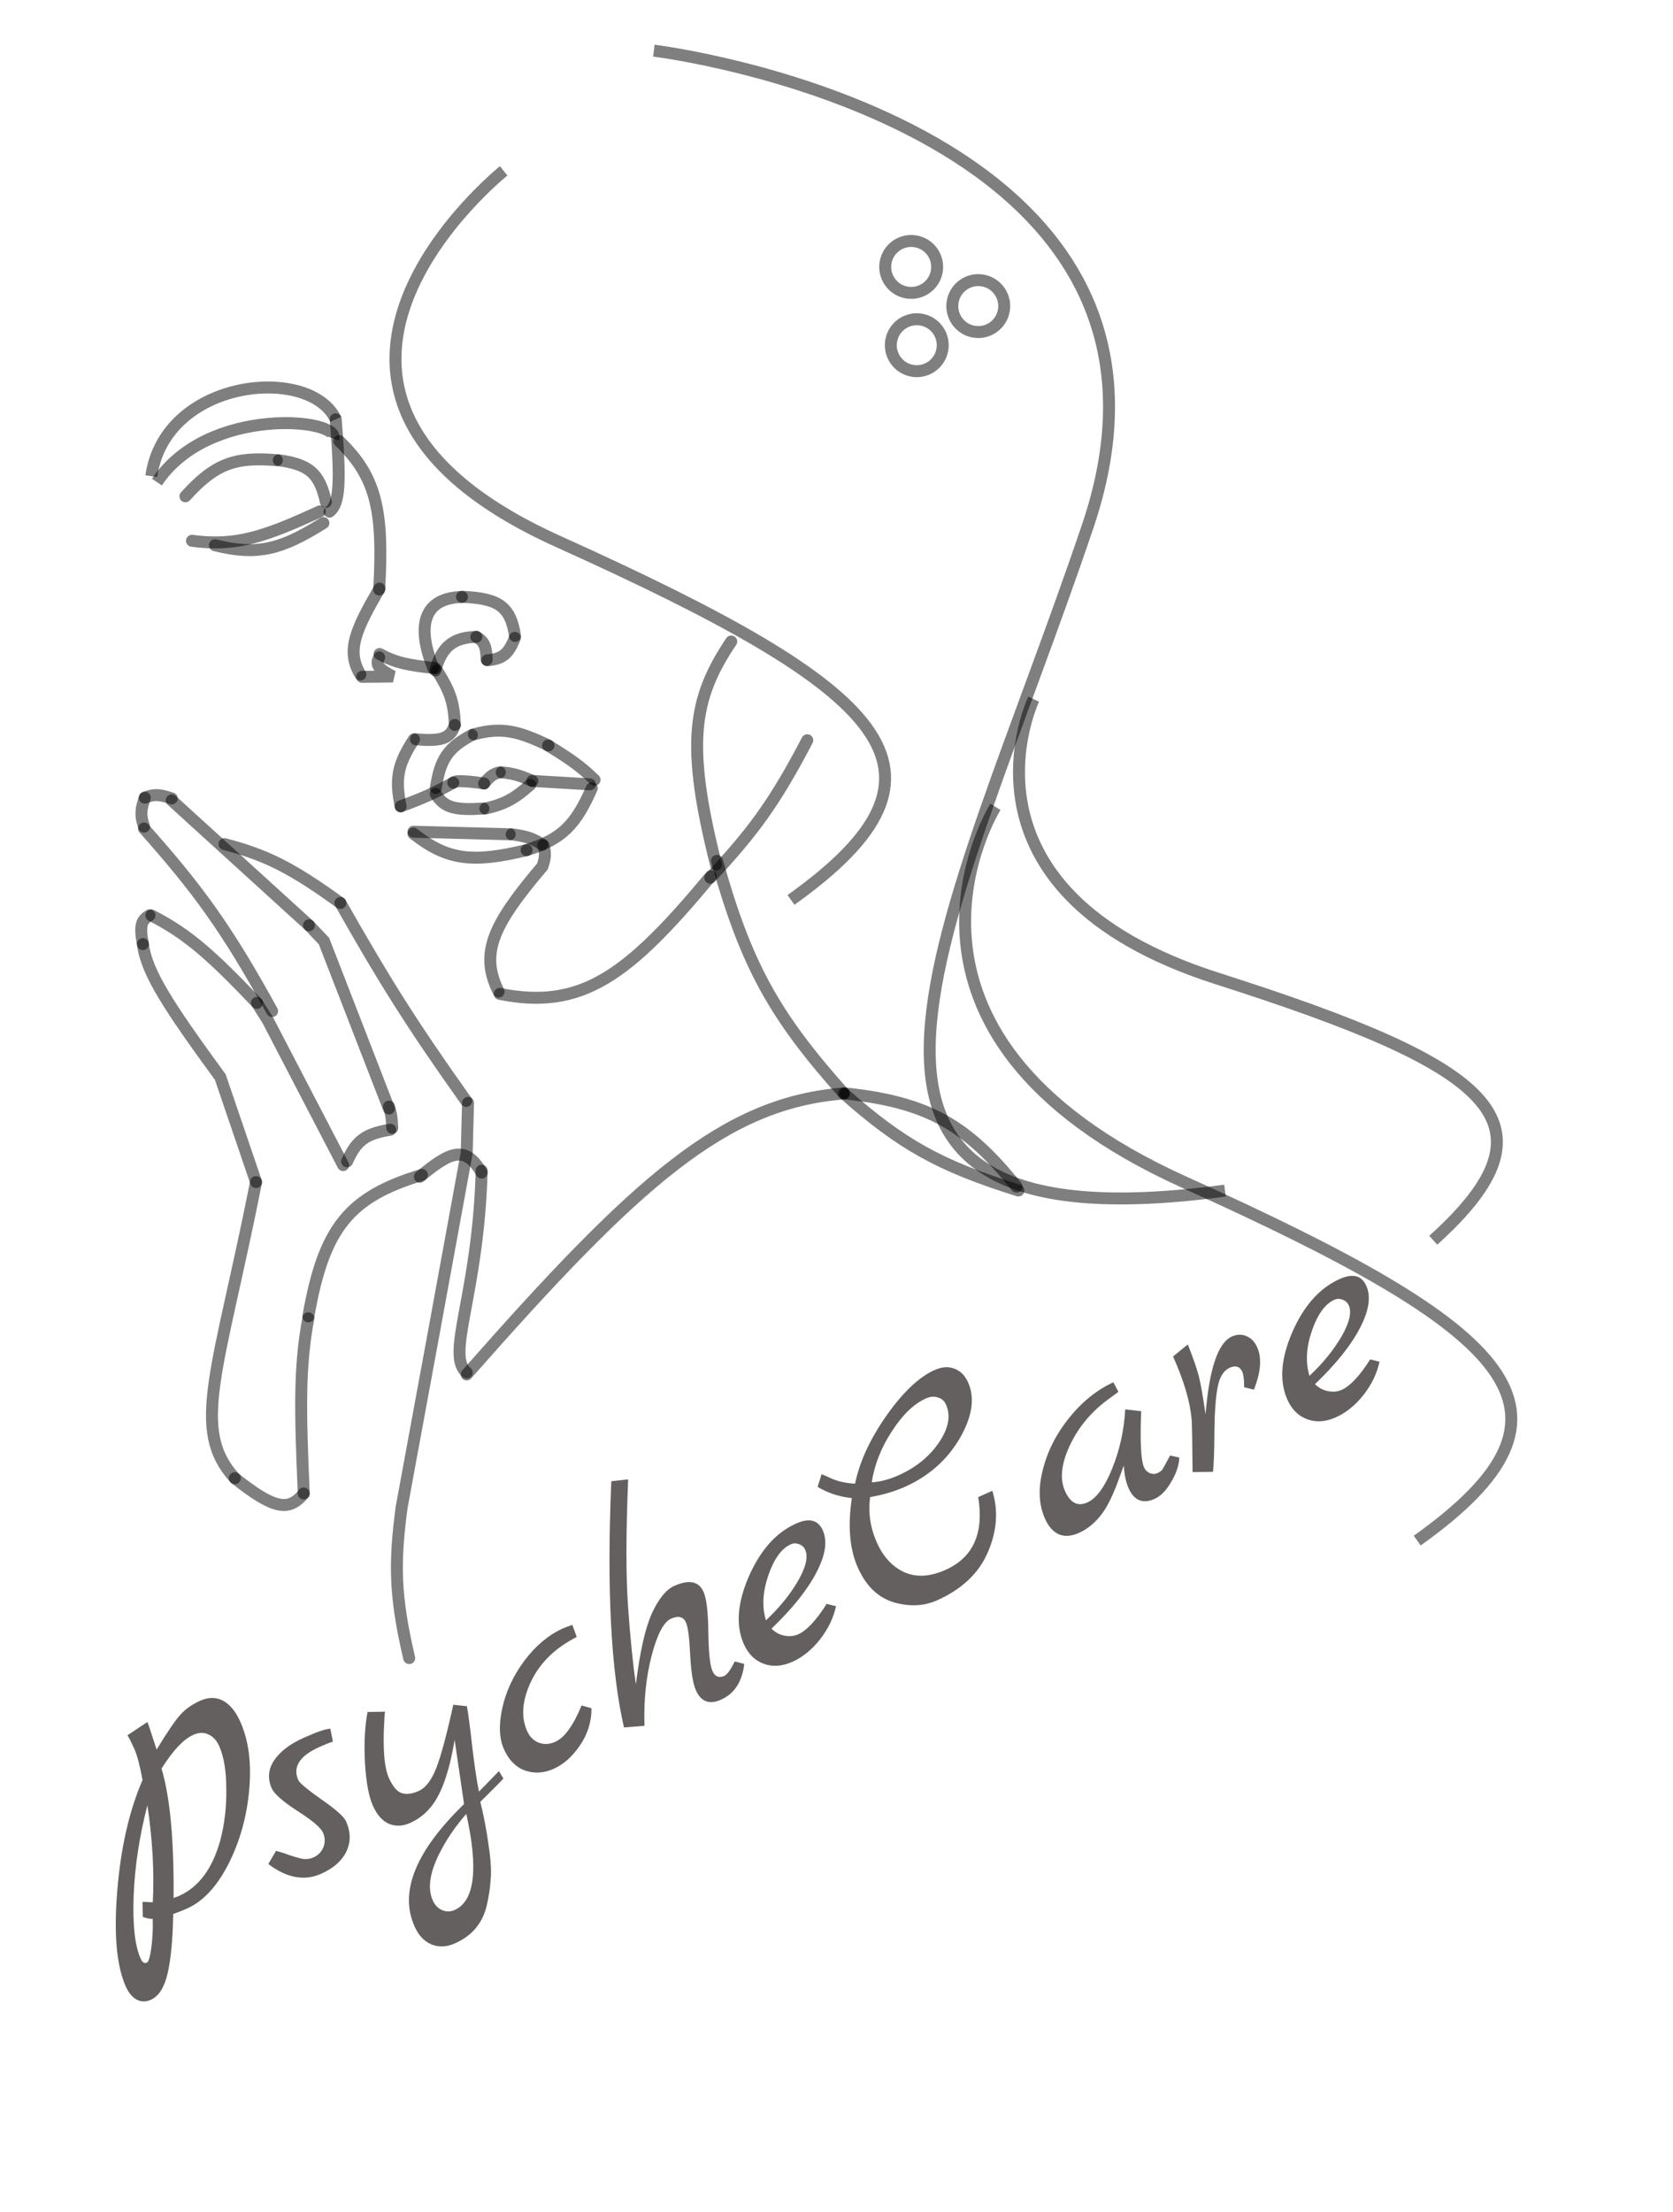 <?xml version="1.0" encoding="UTF-8"?> <svg xmlns="http://www.w3.org/2000/svg" width="56" height="74" viewBox="0 0 56 74" fill="none"><path d="M33.32 26.995C33.32 26.995 28.562 34.558 39.651 39.559C50.741 44.559 53.511 47.219 47.438 51.546" stroke="black" stroke-opacity="0.5" stroke-width="0.4"></path><path d="M34.6 23.392C34.6 23.392 31.529 29.795 40.739 32.738C49.949 35.68 52.378 37.529 47.975 41.496" stroke="black" stroke-opacity="0.5" stroke-width="0.4"></path><path d="M16.859 5.717C16.859 5.717 7.601 13.121 18.691 18.121C29.78 23.122 32.55 25.781 26.477 30.109" stroke="black" stroke-opacity="0.5" stroke-width="0.4"></path><path d="M21.887 1.695C21.887 1.695 41.004 4.024 36.41 17.605C31.816 31.187 25.404 41.933 41.004 39.836" stroke="black" stroke-opacity="0.5" stroke-width="0.4"></path><path d="M5.064 15.931C5.537 12.656 10.383 12.203 11.238 14.03" stroke="black" stroke-opacity="0.5" stroke-width="0.4"></path><path d="M5.253 16.13C6.969 13.555 11.397 14.009 11.156 14.673" stroke="black" stroke-opacity="0.5" stroke-width="0.4"></path><path d="M11.356 14.759C12.592 15.948 12.845 17.076 12.692 19.725" stroke="black" stroke-opacity="0.5" stroke-width="0.4" stroke-linecap="round"></path><path d="M12.702 19.694C11.914 21.054 11.579 21.77 12.062 22.568" stroke="black" stroke-opacity="0.5" stroke-width="0.4" stroke-linecap="round"></path><path d="M12.12 22.646L13.151 22.634C12.667 22.382 12.554 22.243 12.693 21.995" stroke="black" stroke-opacity="0.5" stroke-width="0.4" stroke-linecap="round"></path><path d="M12.705 21.882C13.229 22.167 13.659 22.259 14.568 22.354" stroke="black" stroke-opacity="0.5" stroke-width="0.4" stroke-linecap="round"></path><path d="M14.569 22.433C14.792 21.62 15.186 21.329 15.946 21.308" stroke="black" stroke-opacity="0.5" stroke-width="0.4" stroke-linecap="round"></path><path d="M15.944 21.309C16.199 21.457 16.281 21.617 16.289 22.076" stroke="black" stroke-opacity="0.5" stroke-width="0.4" stroke-linecap="round"></path><path d="M16.312 22.092C16.8 22.048 17.014 21.907 17.234 21.342" stroke="black" stroke-opacity="0.5" stroke-width="0.4" stroke-linecap="round"></path><path d="M15.465 19.968C16.684 20.017 17.089 20.287 17.239 21.276" stroke="black" stroke-opacity="0.5" stroke-width="0.4" stroke-linecap="round"></path><path d="M14.503 22.355C13.908 20.859 14.231 20.008 15.462 19.973" stroke="black" stroke-opacity="0.5" stroke-width="0.4" stroke-linecap="round"></path><path d="M6.207 16.606C7.21 15.491 7.897 15.282 9.268 15.397" stroke="black" stroke-opacity="0.5" stroke-width="0.4" stroke-linecap="round"></path><path d="M9.333 15.399C10.335 15.539 10.698 15.825 10.908 16.794" stroke="black" stroke-opacity="0.5" stroke-width="0.4" stroke-linecap="round"></path><path d="M6.426 18.094C7.939 18.298 8.918 17.927 10.706 17.111" stroke="black" stroke-opacity="0.5" stroke-width="0.4" stroke-linecap="round"></path><path d="M7.195 18.243C8.632 18.602 9.425 18.376 10.825 17.5" stroke="black" stroke-opacity="0.5" stroke-width="0.4" stroke-linecap="round"></path><path d="M11.238 14.03C11.409 16.158 11.37 16.856 11.028 17.119" stroke="black" stroke-opacity="0.5" stroke-width="0.4" stroke-linecap="round"></path><path d="M14.627 22.434C15.033 23.081 15.199 23.465 15.224 24.255" stroke="black" stroke-opacity="0.5" stroke-width="0.4" stroke-linecap="round"></path><path d="M15.224 24.255C15.074 24.72 14.765 24.807 13.922 24.736" stroke="black" stroke-opacity="0.5" stroke-width="0.4" stroke-linecap="round"></path><path d="M13.858 24.735C13.34 25.531 13.206 26.014 13.412 26.979" stroke="black" stroke-opacity="0.5" stroke-width="0.4" stroke-linecap="round"></path><path d="M13.412 26.979C14.156 26.704 14.545 26.533 15.173 26.187" stroke="black" stroke-opacity="0.5" stroke-width="0.4" stroke-linecap="round"></path><path d="M15.173 26.187C15.241 26.06 16.204 26.214 16.204 26.214" stroke="black" stroke-opacity="0.5" stroke-width="0.4" stroke-linecap="round"></path><path d="M16.204 26.214C16.405 25.967 16.52 25.884 16.73 25.841" stroke="black" stroke-opacity="0.5" stroke-width="0.4" stroke-linecap="round"></path><path d="M16.794 25.843C17.187 25.879 17.411 25.947 17.818 26.128" stroke="black" stroke-opacity="0.5" stroke-width="0.4" stroke-linecap="round"></path><path d="M17.818 26.128L19.748 26.243" stroke="black" stroke-opacity="0.5" stroke-width="0.4" stroke-linecap="round"></path><path d="M14.589 26.365C14.732 25.412 14.989 25.018 15.795 24.592" stroke="black" stroke-opacity="0.5" stroke-width="0.4" stroke-linecap="round"></path><path d="M15.862 24.569C16.802 24.315 17.355 24.463 18.36 24.941" stroke="black" stroke-opacity="0.5" stroke-width="0.4" stroke-linecap="round"></path><path d="M18.345 24.943C19.14 25.424 19.467 25.673 19.901 26.091" stroke="black" stroke-opacity="0.5" stroke-width="0.4" stroke-linecap="round"></path><path d="M14.584 26.558C14.868 27.043 15.265 27.111 16.182 27.052" stroke="black" stroke-opacity="0.5" stroke-width="0.4" stroke-linecap="round"></path><path d="M16.247 27.053C16.91 26.901 17.233 26.712 17.75 26.255" stroke="black" stroke-opacity="0.5" stroke-width="0.4" stroke-linecap="round"></path><path d="M19.809 26.373C19.271 27.597 18.812 28.075 17.628 28.443" stroke="black" stroke-opacity="0.5" stroke-width="0.4" stroke-linecap="round"></path><path d="M17.628 28.443C15.812 28.884 14.974 28.782 13.84 27.892" stroke="black" stroke-opacity="0.5" stroke-width="0.4" stroke-linecap="round"></path><path d="M13.841 27.828L17.062 27.913" stroke="black" stroke-opacity="0.5" stroke-width="0.4" stroke-linecap="round"></path><path d="M17.126 27.914C17.629 27.982 17.857 28.055 18.149 28.263" stroke="black" stroke-opacity="0.5" stroke-width="0.4" stroke-linecap="round"></path><path d="M18.189 28.277C18.259 28.517 18.266 28.666 18.159 28.986C16.518 30.919 16.042 31.88 16.69 33.179" stroke="black" stroke-opacity="0.5" stroke-width="0.4" stroke-linecap="round"></path><path d="M16.729 33.254C19.459 33.8 21.01 32.667 23.793 29.314" stroke="black" stroke-opacity="0.5" stroke-width="0.4" stroke-linecap="round"></path><path d="M23.776 29.367C25.227 27.815 25.948 26.822 27.022 24.767" stroke="black" stroke-opacity="0.5" stroke-width="0.4" stroke-linecap="round"></path><path d="M23.968 28.931C22.952 24.905 23.186 23.382 24.477 21.463" stroke="black" stroke-opacity="0.5" stroke-width="0.4" stroke-linecap="round"></path><path d="M24 28.803C24.976 32.294 25.923 33.988 28.244 36.585" stroke="black" stroke-opacity="0.5" stroke-width="0.4" stroke-linecap="round"></path><path d="M28.244 36.585C30.165 38.285 31.44 39.004 34.089 39.832" stroke="black" stroke-opacity="0.5" stroke-width="0.4" stroke-linecap="round"></path><path d="M28.308 36.587C31.105 36.88 32.394 37.68 34.028 39.702" stroke="black" stroke-opacity="0.5" stroke-width="0.4" stroke-linecap="round"></path><path d="M28.244 36.585C24.245 36.903 21.332 39.5 15.621 45.987" stroke="black" stroke-opacity="0.5" stroke-width="0.4" stroke-linecap="round"></path><path d="M15.623 45.923C14.901 45.334 16.014 43.323 16.122 39.168" stroke="black" stroke-opacity="0.5" stroke-width="0.4" stroke-linecap="round"></path><path d="M16.121 39.232C15.586 38.325 15.092 38.502 14.055 39.372" stroke="black" stroke-opacity="0.5" stroke-width="0.4" stroke-linecap="round"></path><path d="M14.121 39.309C11.697 40.046 10.844 41.058 10.322 44.044" stroke="black" stroke-opacity="0.5" stroke-width="0.4" stroke-linecap="round"></path><path d="M10.321 44.108C10.012 45.753 10.05 47.223 10.167 49.97" stroke="black" stroke-opacity="0.5" stroke-width="0.4" stroke-linecap="round"></path><path d="M10.167 49.97C9.66 50.597 9.152 50.478 7.86 49.458" stroke="black" stroke-opacity="0.5" stroke-width="0.4" stroke-linecap="round"></path><path d="M7.86 49.458C6.366 47.817 7.309 45.898 8.571 39.55" stroke="black" stroke-opacity="0.5" stroke-width="0.4" stroke-linecap="round"></path><path d="M8.571 39.55L7.374 36.038C5.646 33.672 4.902 32.541 4.783 31.587" stroke="black" stroke-opacity="0.5" stroke-width="0.4" stroke-linecap="round"></path><path d="M4.783 31.587C4.66 30.955 4.741 30.785 5.002 30.626" stroke="black" stroke-opacity="0.5" stroke-width="0.4" stroke-linecap="round"></path><path d="M5.066 30.628C6.327 31.272 7.124 32.014 8.599 33.556" stroke="black" stroke-opacity="0.5" stroke-width="0.4" stroke-linecap="round"></path><path d="M8.599 33.556L8.97 34.146L11.486 38.982" stroke="black" stroke-opacity="0.5" stroke-width="0.4" stroke-linecap="round"></path><path d="M9.108 33.828C7.607 31.101 6.657 29.786 4.82 27.721" stroke="black" stroke-opacity="0.5" stroke-width="0.4" stroke-linecap="round"></path><path d="M4.822 27.656C4.685 27.275 4.72 27.064 4.847 26.69" stroke="black" stroke-opacity="0.5" stroke-width="0.4" stroke-linecap="round"></path><path d="M4.847 26.69C5.156 26.557 5.36 26.583 5.749 26.714" stroke="black" stroke-opacity="0.5" stroke-width="0.4" stroke-linecap="round"></path><path d="M5.747 26.778L10.343 30.959" stroke="black" stroke-opacity="0.5" stroke-width="0.4" stroke-linecap="round"></path><path d="M10.343 30.959L10.845 31.488L13.018 37.089" stroke="black" stroke-opacity="0.5" stroke-width="0.4" stroke-linecap="round"></path><path d="M11.619 38.857C11.914 38.203 12.189 37.934 13.064 37.799" stroke="black" stroke-opacity="0.5" stroke-width="0.4" stroke-linecap="round"></path><path d="M13.02 37.024C13.084 37.236 13.115 37.371 13.13 37.736" stroke="black" stroke-opacity="0.5" stroke-width="0.4" stroke-linecap="round"></path><path d="M7.514 28.242C8.889 28.604 9.729 29.008 11.394 30.213" stroke="black" stroke-opacity="0.5" stroke-width="0.4" stroke-linecap="round"></path><path d="M11.394 30.213C12.867 32.811 13.775 34.262 15.604 36.834" stroke="black" stroke-opacity="0.5" stroke-width="0.4" stroke-linecap="round"></path><path d="M15.666 36.9L15.622 38.575L14.494 44.733L13.442 50.442C13.194 52.319 13.213 53.412 13.697 55.477" stroke="black" stroke-opacity="0.5" stroke-width="0.4" stroke-linecap="round"></path><circle cx="30.5" cy="8.931" r="0.869" transform="rotate(15 30.5 8.931)" stroke="black" stroke-opacity="0.5" stroke-width="0.4"></circle><circle cx="30.687" cy="11.55" r="0.869" transform="rotate(15 30.687 11.55)" stroke="black" stroke-opacity="0.5" stroke-width="0.4"></circle><circle cx="32.745" cy="10.241" r="0.869" transform="rotate(15 32.745 10.241)" stroke="black" stroke-opacity="0.5" stroke-width="0.4"></circle><path d="M5.242 58.537C5.622 57.916 5.894 57.52 6.058 57.349C6.22 57.172 6.435 57.024 6.702 56.903C6.976 56.78 7.229 56.779 7.46 56.9C7.692 57.021 7.886 57.256 8.042 57.603C8.322 58.225 8.422 58.984 8.342 59.88C8.263 60.777 8.032 61.604 7.649 62.363C7.264 63.115 6.804 63.612 6.269 63.852C6.135 63.912 5.978 63.975 5.798 64.04C5.783 64.883 5.722 65.541 5.613 66.016C5.505 66.491 5.317 66.789 5.05 66.909C4.883 66.984 4.725 66.983 4.577 66.904C4.43 66.826 4.308 66.68 4.211 66.466C3.902 65.777 3.806 64.714 3.924 63.278C4.039 61.836 4.322 60.595 4.771 59.556C4.68 59.067 4.589 58.722 4.499 58.521C4.406 58.314 4.328 58.16 4.267 58.059L4.935 57.614C4.956 57.66 5.058 57.968 5.242 58.537ZM4.771 63.633L5.115 63.647C5.167 62.635 5.106 61.553 4.934 60.4C4.664 61.446 4.511 62.456 4.474 63.429C4.437 64.402 4.515 65.103 4.708 65.531C4.765 65.658 4.834 65.704 4.914 65.668C4.974 65.64 5.025 65.469 5.068 65.152C5.108 64.829 5.122 64.512 5.112 64.204C5.007 64.203 4.896 64.18 4.78 64.136L4.771 63.633ZM5.81 63.504L6.005 63.428C6.654 63.136 7.109 62.521 7.371 61.584C7.515 61.045 7.583 60.471 7.575 59.864C7.574 59.253 7.494 58.771 7.334 58.416C7.247 58.222 7.124 58.093 6.966 58.027C6.815 57.958 6.649 57.965 6.468 58.046C6.14 58.193 5.787 58.569 5.407 59.174C5.693 60.131 5.827 61.574 5.81 63.504ZM11.058 57.84L11.143 58.271C11.024 58.309 10.873 58.369 10.693 58.45C10.024 58.751 9.789 59.122 9.987 59.563C10.029 59.657 10.286 59.871 10.758 60.205C11.237 60.537 11.511 60.779 11.58 60.933C11.743 61.294 11.747 61.634 11.592 61.953C11.442 62.262 11.163 62.508 10.755 62.691C10.193 62.944 9.602 62.836 8.981 62.367L9.24 61.925C9.367 61.957 9.508 62.002 9.663 62.061C9.815 62.113 9.927 62.147 9.999 62.163C10.177 62.22 10.343 62.213 10.497 62.144C10.65 62.075 10.76 61.961 10.826 61.803C10.888 61.638 10.883 61.476 10.811 61.315C10.736 61.148 10.451 60.907 9.955 60.591C9.466 60.272 9.181 60.022 9.099 59.842C8.952 59.514 8.976 59.201 9.172 58.904C9.375 58.604 9.701 58.353 10.149 58.152C10.604 57.947 10.906 57.843 11.058 57.84ZM16.701 59.258L16.849 59.505C16.831 59.537 16.574 59.797 16.078 60.286C16.196 60.763 16.288 61.245 16.353 61.73C16.428 62.219 16.452 62.602 16.424 62.88C16.406 63.162 16.363 63.45 16.295 63.746C16.159 64.338 15.807 64.762 15.239 65.017C14.957 65.144 14.694 65.157 14.449 65.059C14.204 64.96 14.013 64.76 13.878 64.459C13.358 63.302 13.909 61.936 15.533 60.362L15.218 58.212C15.031 59.334 14.751 60.098 14.38 60.507C14.201 60.716 13.984 60.878 13.73 60.992C13.482 61.103 13.246 61.113 13.02 61.022C12.8 60.927 12.622 60.726 12.483 60.419C12.345 60.111 12.256 59.636 12.217 58.995C12.181 58.343 12.21 57.772 12.302 57.28L12.889 57.27C12.877 57.299 12.864 57.518 12.847 57.928C12.826 58.669 12.882 59.186 13.014 59.48C13.147 59.775 13.292 59.947 13.451 59.996C13.61 60.045 13.8 60.02 14.02 59.921C14.241 59.821 14.43 59.58 14.587 59.196C14.747 58.802 14.943 58.083 15.173 57.038L15.629 57.087C15.674 57.332 15.734 57.787 15.809 58.453C15.887 59.109 15.961 59.607 16.033 59.944L16.701 59.258ZM15.608 60.69C15.274 61.073 15.002 61.461 14.793 61.853C14.395 62.578 14.293 63.155 14.485 63.583C14.557 63.744 14.663 63.853 14.801 63.911C14.94 63.969 15.08 63.967 15.22 63.904C15.889 63.603 16.018 62.532 15.608 60.69ZM19.467 57.062L19.798 57.154C19.803 57.594 19.677 58.004 19.422 58.384C19.167 58.764 18.872 59.03 18.538 59.18C18.21 59.327 17.889 59.347 17.575 59.239C17.268 59.128 17.033 58.892 16.871 58.53C16.708 58.169 16.69 57.707 16.814 57.145C16.939 56.582 17.188 56.052 17.559 55.555C17.938 55.056 18.367 54.697 18.849 54.481C18.916 54.451 19.019 54.412 19.159 54.366L19.305 54.77C18.584 55.135 18.073 55.634 17.771 56.268C17.476 56.899 17.434 57.449 17.644 57.917C17.732 58.111 17.862 58.241 18.037 58.308C18.211 58.374 18.396 58.363 18.59 58.276C18.897 58.138 19.19 57.733 19.467 57.062ZM24.596 55.588L24.912 55.674C24.842 56.269 24.583 56.667 24.135 56.868C23.747 57.043 23.467 56.939 23.296 56.558C23.196 56.337 23.132 55.944 23.103 55.379C23.077 54.803 23.03 54.438 22.961 54.285C22.873 54.091 22.706 54.049 22.459 54.16C22.211 54.272 21.994 54.691 21.806 55.419C21.622 56.136 21.545 56.911 21.573 57.743L20.886 57.798C20.449 55.896 20.308 53.15 20.462 49.559L21.026 49.498C20.951 51.317 20.95 52.736 21.023 53.757C21.098 54.817 21.185 55.682 21.285 56.352C21.419 55.272 21.595 54.484 21.816 53.991C22.043 53.495 22.294 53.185 22.568 53.062C23.063 52.84 23.39 52.906 23.549 53.26C23.649 53.481 23.702 53.931 23.71 54.611C23.719 55.291 23.765 55.724 23.849 55.911C23.933 56.099 24.066 56.152 24.246 56.071C24.34 56.028 24.456 55.867 24.596 55.588ZM27.67 53.663L27.982 53.74C27.904 54.12 27.728 54.489 27.454 54.845C27.177 55.195 26.868 55.447 26.527 55.6C26.186 55.753 25.866 55.776 25.569 55.669C25.271 55.561 25.049 55.344 24.901 55.016C24.625 54.401 24.677 53.65 25.058 52.763C25.446 51.873 25.974 51.277 26.643 50.977C27.084 50.778 27.383 50.853 27.54 51.201C27.702 51.562 27.632 52.032 27.329 52.61C27.033 53.185 26.531 53.813 25.824 54.493C25.953 54.62 26.101 54.698 26.267 54.728C26.433 54.757 26.583 54.742 26.717 54.682C27.005 54.553 27.322 54.213 27.67 53.663ZM25.638 54.214C26.096 53.783 26.455 53.34 26.717 52.885C26.979 52.43 27.057 52.085 26.951 51.851C26.913 51.764 26.844 51.702 26.747 51.665C26.651 51.629 26.559 51.63 26.472 51.669C26.157 51.81 25.905 52.161 25.714 52.721C25.528 53.271 25.502 53.769 25.638 54.214ZM31.279 45.841C31.526 45.729 31.749 45.714 31.945 45.794C32.146 45.865 32.299 46.017 32.404 46.251C32.639 46.773 32.546 47.398 32.125 48.126C31.702 48.847 31.092 49.386 30.296 49.744C29.948 49.9 29.558 50.016 29.125 50.09C29.057 50.619 29.133 51.127 29.353 51.615C29.569 52.097 29.879 52.428 30.282 52.609C30.682 52.783 31.139 52.754 31.654 52.523C32.577 52.108 32.94 51.297 32.744 50.091L33.215 49.879C33.421 50.534 33.374 51.215 33.072 51.921C32.777 52.624 32.212 53.164 31.376 53.54C30.934 53.739 30.451 53.763 29.925 53.613C29.397 53.457 28.994 53.071 28.717 52.456C28.441 51.841 28.373 51.063 28.513 50.124C28.082 50.076 27.7 49.951 27.367 49.747L27.502 49.324C27.57 49.35 27.665 49.391 27.788 49.449C28.023 49.56 28.3 49.624 28.622 49.641C28.77 48.915 29.117 48.159 29.665 47.374C30.219 46.587 30.757 46.075 31.279 45.841ZM30.086 49.356C30.668 49.095 31.117 48.727 31.436 48.255C31.754 47.782 31.83 47.362 31.665 46.994C31.608 46.867 31.516 46.788 31.389 46.756C31.266 46.715 31.134 46.726 30.994 46.789C30.586 46.972 30.205 47.341 29.85 47.894C29.493 48.441 29.27 49.008 29.18 49.595C29.463 49.58 29.765 49.501 30.086 49.356ZM39.166 48.699L39.473 48.766C39.47 49.008 39.382 49.277 39.209 49.572C39.043 49.864 38.856 50.056 38.648 50.15C38.254 50.327 37.963 50.208 37.777 49.794C37.69 49.6 37.636 49.346 37.616 49.034L37.416 49.582C37.221 50.112 37.017 50.501 36.807 50.748C36.603 50.993 36.374 51.172 36.12 51.286C35.866 51.401 35.641 51.417 35.444 51.337C35.25 51.247 35.097 51.075 34.982 50.821C34.772 50.353 34.745 49.81 34.902 49.193C35.055 48.569 35.348 47.987 35.781 47.447C36.213 46.907 36.709 46.507 37.268 46.248L37.437 46.569L37.056 46.849C36.508 47.257 36.089 47.766 35.802 48.378C35.521 48.987 35.47 49.492 35.651 49.893C35.828 50.288 36.077 50.413 36.398 50.269C36.699 50.133 36.976 49.756 37.228 49.136C37.48 48.516 37.625 47.856 37.664 47.155L38.198 47.216C38.159 48.239 38.191 48.864 38.293 49.091C38.335 49.185 38.401 49.252 38.492 49.291C38.586 49.321 38.663 49.323 38.723 49.296C38.79 49.266 38.832 49.243 38.849 49.227C38.866 49.212 38.883 49.196 38.9 49.18C38.914 49.158 38.93 49.13 38.948 49.098C38.972 49.063 38.99 49.031 39.001 49.002C39.019 48.97 39.045 48.922 39.081 48.858C39.116 48.794 39.145 48.74 39.166 48.699ZM41.233 44.718C41.4 44.643 41.562 44.638 41.721 44.704C41.879 44.769 41.998 44.892 42.08 45.073C42.242 45.434 42.206 45.909 41.972 46.496L41.645 46.414C41.646 46.164 41.625 45.993 41.583 45.899C41.502 45.719 41.361 45.674 41.16 45.764C40.959 45.854 40.826 46.067 40.76 46.402C40.693 46.737 40.657 47.228 40.65 47.875C40.647 48.511 40.631 48.969 40.603 49.246L39.919 49.253C39.911 48.251 39.9 47.665 39.888 47.494C39.834 46.891 39.626 46.188 39.265 45.386L39.76 44.982C39.935 45.426 40.057 45.778 40.125 46.036C40.19 46.288 40.266 46.717 40.353 47.321C40.478 45.793 40.771 44.926 41.233 44.718ZM45.864 45.482L46.175 45.559C46.097 45.94 45.921 46.309 45.647 46.665C45.37 47.014 45.061 47.266 44.72 47.419C44.379 47.573 44.06 47.596 43.762 47.488C43.465 47.381 43.242 47.163 43.095 46.836C42.818 46.22 42.87 45.469 43.252 44.582C43.639 43.692 44.168 43.097 44.837 42.796C45.278 42.598 45.577 42.672 45.733 43.02C45.896 43.381 45.825 43.851 45.523 44.429C45.227 45.005 44.725 45.632 44.017 46.312C44.147 46.439 44.295 46.517 44.461 46.547C44.627 46.577 44.777 46.562 44.911 46.502C45.198 46.372 45.516 46.032 45.864 45.482ZM43.832 46.034C44.289 45.603 44.649 45.16 44.911 44.705C45.172 44.249 45.251 43.904 45.145 43.67C45.106 43.584 45.038 43.522 44.941 43.485C44.844 43.448 44.752 43.449 44.665 43.488C44.351 43.63 44.099 43.98 43.908 44.54C43.721 45.09 43.696 45.588 43.832 46.034Z" fill="#656060"></path></svg> 